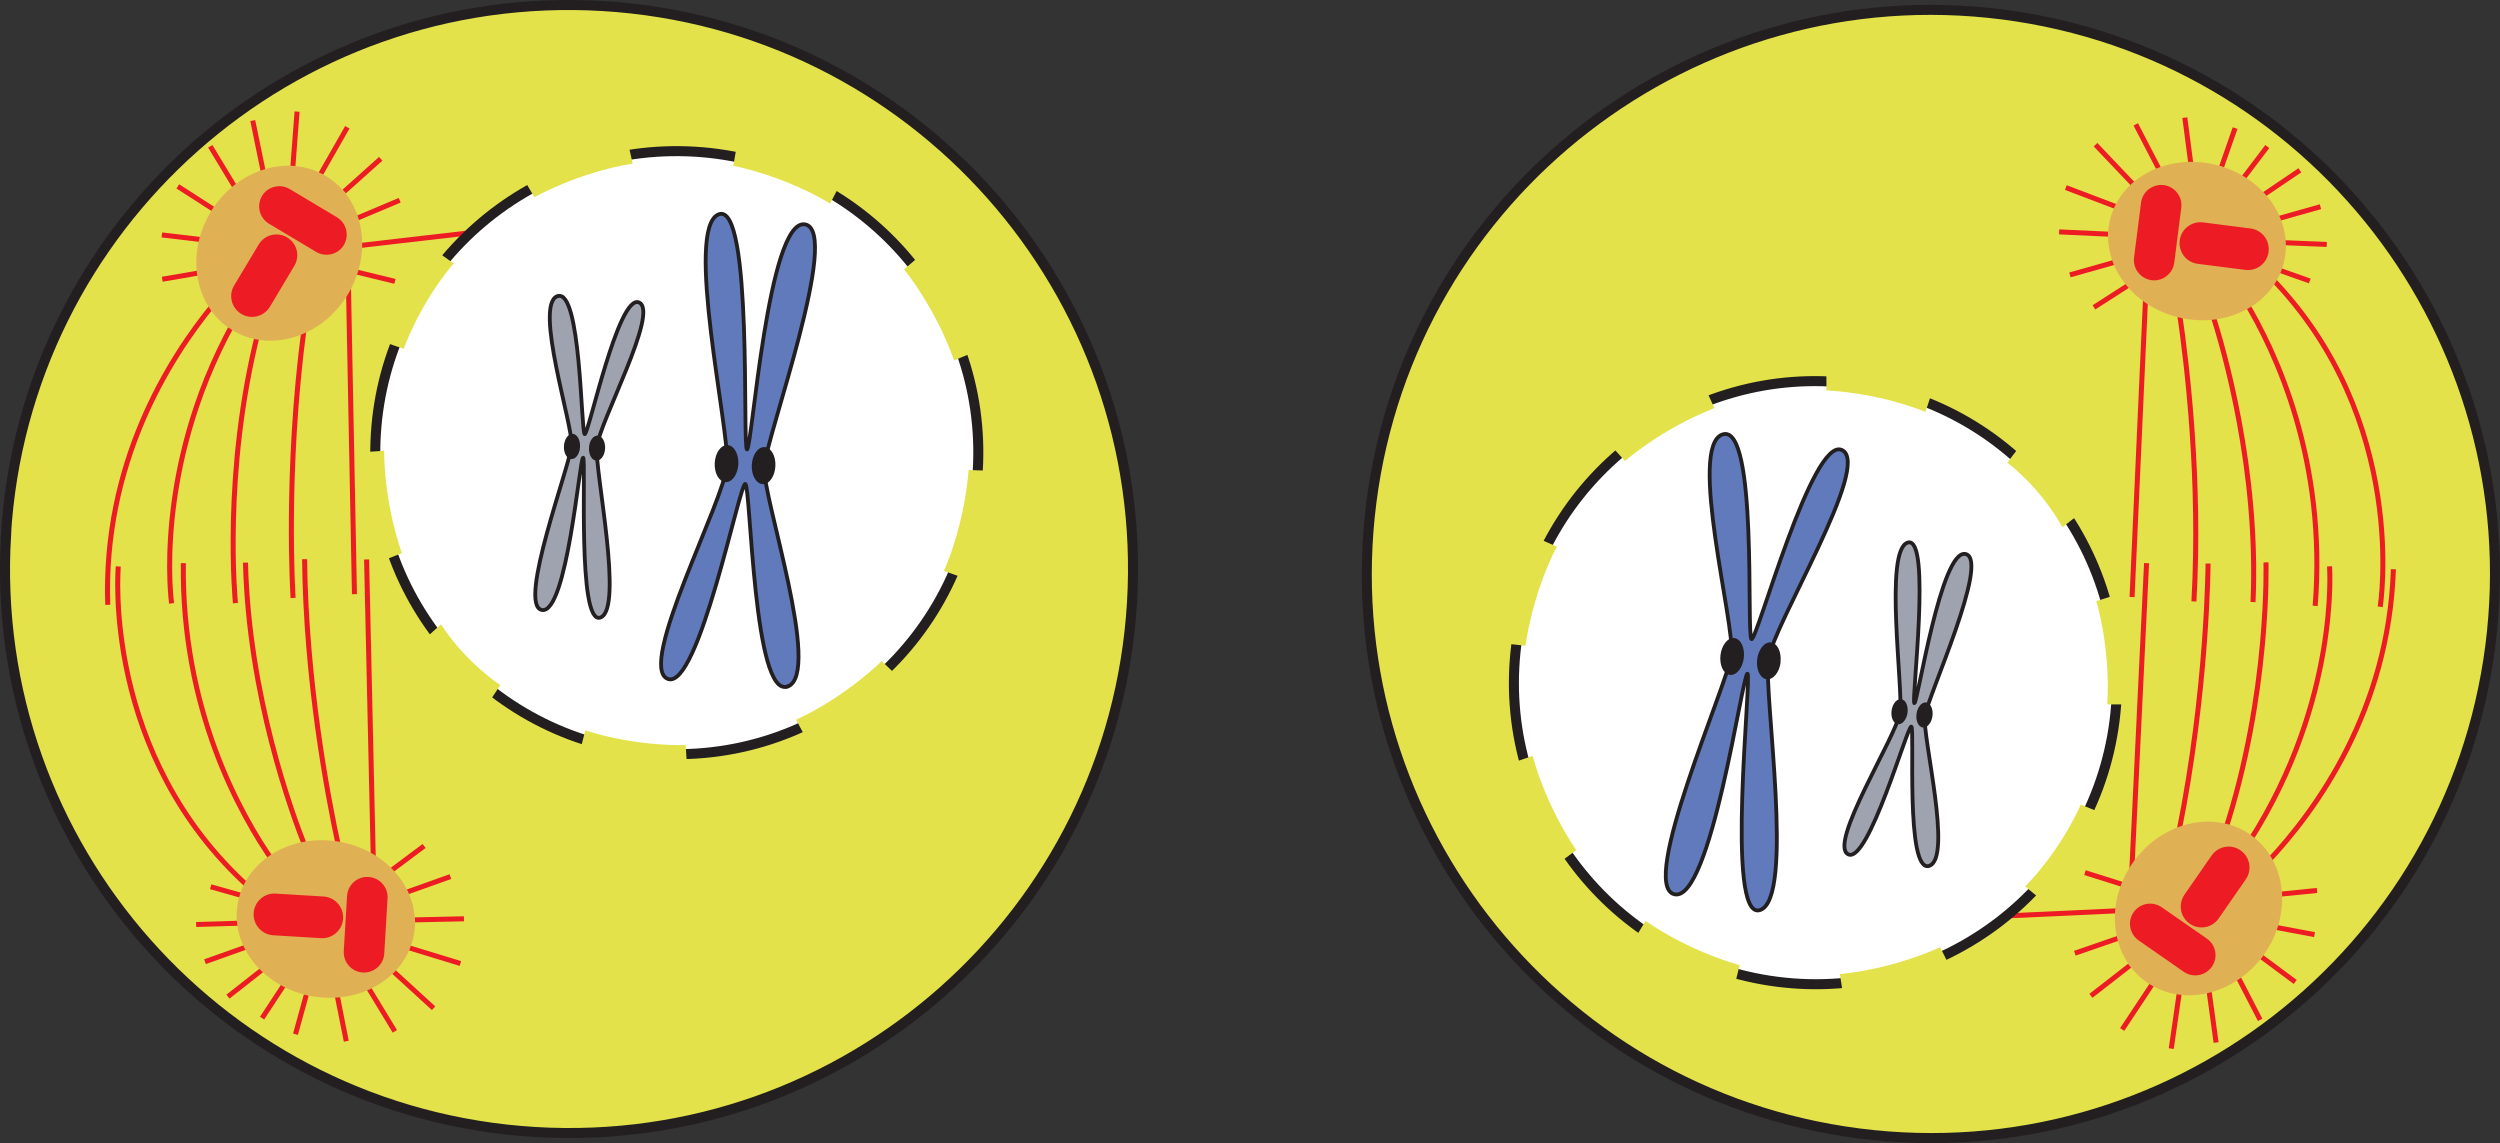 <?xml version="1.0" encoding="UTF-8"?>
<svg id="Layer_2" data-name="Layer 2" xmlns="http://www.w3.org/2000/svg" width="1907.65" height="872.24" viewBox="0 0 1907.65 872.24">
  <rect x="0" y="0" width="1907.65" height="872.24" fill="#333333" stroke="none"/>
  <defs>
    <style>
      .cls-1 {
        fill: none;
        stroke: #ed1c24;
        stroke-width: 3.83px;
      }

      .cls-2, .cls-3 {
        stroke-width: 7.65px;
      }

      .cls-2, .cls-3, .cls-4, .cls-5 {
        stroke: #231f20;
      }

      .cls-2, .cls-6 {
        fill: #e3e24b;
      }

      .cls-7 {
        fill: #e0b154;
      }

      .cls-3 {
        fill: #fff;
      }

      .cls-4 {
        fill: #617abc;
      }

      .cls-4, .cls-5 {
        stroke-width: 2.92px;
      }

      .cls-5 {
        fill: #9ea3af;
      }

      .cls-8 {
        fill: #ed1c24;
      }

      .cls-9 {
        fill: #231f20;
      }
    </style>
  </defs>
  <g id="Layer_2-2" data-name="Layer 2">
    <g>
      <path class="cls-2" d="M4.52,408.37C18.81,171.11,222.75-9.68,460.01,4.62c237.26,14.29,418.05,218.14,403.76,455.4-14.29,237.26-218.14,418.05-455.4,403.76C171.11,849.48-9.68,645.63,4.62,408.37h-.1Z"/>
      <line class="cls-1" x1="273.79" y1="187.42" x2="359.15" y2="177.56"/>
      <path class="cls-3" d="M286.77,331.57c7.65-126.83,116.67-223.47,243.5-215.82,126.83,7.65,223.47,116.67,215.82,243.5s-116.67,223.47-243.5,215.82c-126.83-7.65-223.47-116.57-215.82-243.5Z"/>
      <path class="cls-6" d="M442.9,571.85c.4-1.61,3.12-12.08,3.72-14.5,40.06,12.78,76.6,11.17,76.6,11.17l.91,14.8s-34.02,2.21-81.23-11.48h0Z"/>
      <path class="cls-6" d="M614.83,562.89c-.81-1.51-6.14-11.37-7.35-13.69,39.06-18.22,65.33-44.79,65.33-44.79l11.07,10.67s-23.96,25.47-69.05,47.81Z"/>
      <path class="cls-6" d="M734.92,440.89c-1.61-.6-12.18-4.33-14.6-5.23,16.91-39.66,18.72-77.01,18.72-77.01l15.3,.5s-.91,34.93-19.43,81.74Z"/>
      <path class="cls-6" d="M742.27,269.06c-1.61,.7-11.88,5.03-14.29,5.94-14.29-40.67-38.15-69.46-38.15-69.46l11.68-9.97s22.95,26.37,40.77,73.48Z"/>
      <path class="cls-6" d="M640.6,141.52c-.81,1.51-5.94,11.48-7.15,13.79-37.04-22.05-73.89-28.79-73.89-28.79l2.62-15.1s34.53,5.54,78.42,30.1h0Z"/>
      <path class="cls-6" d="M479.34,109.71c.4,1.71,2.92,12.58,3.42,15.1-42.58,7.05-74.99,25.67-74.99,25.67l-7.75-13.19s30-18.02,79.32-27.58Z"/>
      <path class="cls-6" d="M333.58,192.05c1.41,1.01,10.57,7.45,12.58,8.96-26.57,31.51-38.05,65.13-38.05,65.13l-14.6-4.93s9.97-31.81,39.96-69.26l.1,.1Z"/>
      <path class="cls-6" d="M277.61,344.96c1.71-.1,12.89-.91,15.5-1.01,.3,43.08,13.59,78.11,13.59,78.11l-14.29,5.64s-13.19-32.41-14.8-82.64v-.1Z"/>
      <path class="cls-6" d="M325.03,486.69c1.31-1.21,9.56-8.56,11.48-10.27,19.53,30,45.3,46.3,45.3,46.3l-8.46,12.78s-24.56-14.6-48.32-48.82Z"/>
      <g>
        <path class="cls-4" d="M601.14,523.83c26.37-10.27-19.43-144.95-18.02-167.5,1.41-22.55,59.19-180.49,31.1-185.12-28.19-4.63-40.37,171.23-44.19,171.73-3.72,.5,4.63-189.65-21.64-179.38-26.37,10.27,8.36,164.48,6.44,191.26-1.91,26.78-68.95,153.41-45.4,163.17,23.56,9.66,55.06-150.59,59.29-148.68,4.23,2.01,6.14,164.78,32.41,154.42v.1Z"/>
        <path class="cls-9" d="M573.66,354.82c.4-7.85,4.73-13.89,9.76-13.69,4.93,.3,8.66,6.74,8.25,14.6s-4.73,13.89-9.76,13.69c-4.93-.3-8.66-6.84-8.25-14.6Z"/>
        <path class="cls-9" d="M545.38,353.31c.4-7.85,4.73-13.89,9.76-13.69,4.93,.3,8.66,6.74,8.25,14.6s-4.73,13.89-9.76,13.69c-4.93-.3-8.66-6.74-8.25-14.6Z"/>
      </g>
      <g>
        <path class="cls-5" d="M425.29,225.97c-18.02,6.74,11.98,98.65,10.87,113.95-1.21,15.3-41.67,122.1-22.65,125.53,19.13,3.42,28.79-115.96,31.41-116.26,2.52-.3-4.73,128.75,13.29,122,17.92-6.74-4.33-111.84-2.82-129.96,1.51-18.22,48.12-103.68,32.21-110.43-15.9-6.84-38.65,101.87-41.47,100.46s-2.82-111.94-20.74-105.19l-.1-.1Z"/>
        <path class="cls-9" d="M442.6,341.13c-.3,5.34-3.32,9.46-6.74,9.16-3.42-.2-5.84-4.73-5.54-9.97,.3-5.34,3.32-9.46,6.74-9.26,3.32,.2,5.84,4.73,5.54,9.97v.1Z"/>
        <path class="cls-9" d="M461.72,342.34c-.3,5.34-3.32,9.36-6.74,9.16-3.42-.2-5.84-4.63-5.54-9.97s3.32-9.36,6.74-9.16c3.32,.2,5.84,4.73,5.54,9.97Z"/>
      </g>
      <line class="cls-1" x1="162.46" y1="159.44" x2="135.68" y2="142.22"/>
      <line class="cls-1" x1="243.89" y1="134.17" x2="265.03" y2="97.13"/>
      <line class="cls-1" x1="223.36" y1="128.73" x2="226.68" y2="85.15"/>
      <line class="cls-1" x1="179.97" y1="143.93" x2="160.44" y2="111.62"/>
      <line class="cls-1" x1="156.52" y1="183.19" x2="123.5" y2="179.27"/>
      <line class="cls-1" x1="153.5" y1="207.96" x2="123.8" y2="213.09"/>
      <line class="cls-1" x1="201.41" y1="133.57" x2="192.86" y2="91.99"/>
      <line class="cls-1" x1="262.62" y1="146.15" x2="290.5" y2="121.18"/>
      <line class="cls-1" x1="272.98" y1="166.28" x2="304.99" y2="152.79"/>
      <line class="cls-1" x1="270.77" y1="207.25" x2="301.37" y2="214.7"/>
      <line class="cls-1" x1="233.73" y1="759.18" x2="225.47" y2="789.18"/>
      <line class="cls-1" x1="310.83" y1="722.84" x2="351.3" y2="735.22"/>
      <line class="cls-1" x1="299.26" y1="740.46" x2="330.86" y2="769.35"/>
      <line class="cls-1" x1="257.08" y1="758.48" x2="264.23" y2="794.51"/>
      <line class="cls-1" x1="279.83" y1="751.63" x2="301.27" y2="786.97"/>
      <line class="cls-1" x1="316.67" y1="701.91" x2="354.02" y2="701.1"/>
      <line class="cls-1" x1="310.93" y1="680.57" x2="343.65" y2="668.89"/>
      <line class="cls-1" x1="297.44" y1="665.06" x2="323.62" y2="645.53"/>
      <line class="cls-1" x1="217.22" y1="750.63" x2="200" y2="776.9"/>
      <line class="cls-1" x1="201.11" y1="739.15" x2="173.93" y2="760.49"/>
      <line class="cls-1" x1="189.23" y1="722.14" x2="156.42" y2="733.82"/>
      <line class="cls-1" x1="186.01" y1="683.79" x2="160.75" y2="676.64"/>
      <line class="cls-1" x1="184.2" y1="704.42" x2="149.67" y2="705.43"/>
      <line class="cls-1" x1="284.96" y1="661.34" x2="279.73" y2="426.9"/>
      <line class="cls-1" x1="270.47" y1="453.37" x2="265.74" y2="210.27"/>
      <path class="cls-1" d="M187.32,429.31c2.42,100.96,35.03,190.65,46.51,219.14,2.42,6.14,3.93,9.46,3.93,9.46"/>
      <path class="cls-1" d="M197.18,252.65c-27.48,108.01-17.52,207.57-17.52,207.57"/>
      <path class="cls-1" d="M232.11,250.13c-14.7,110.43-8.46,206.16-8.46,206.16"/>
      <path class="cls-1" d="M232.42,426.69c1.01,91.6,16.91,177.97,26.37,221.36"/>
      <path class="cls-1" d="M209.26,658.62c-26.68-38.05-70.77-117.98-69.36-228.91"/>
      <path class="cls-1" d="M130.95,460.42s-14.5-101.27,46.51-213"/>
      <path class="cls-1" d="M190.84,677.65c-113.65-101.77-100.56-245.41-100.56-245.41"/>
      <path class="cls-1" d="M82.23,461.52c-3.72-107.51,46.41-187.53,80.53-229.11"/>
      <path class="cls-7" d="M182.69,683.79c-9.26,31.81,12.68,65.33,49.12,74.99,36.44,9.66,73.48-8.35,82.74-40.06,9.26-31.81-12.68-65.43-49.12-74.99-36.44-9.66-73.48,8.25-82.74,40.06Z"/>
      <g>
        <path class="cls-8" d="M264.83,683.69c.5-8.56,7.85-15.1,16.41-14.5h0c8.56,.5,15,7.85,14.5,16.31l-2.52,42.08c-.5,8.56-7.85,15-16.41,14.5h0c-8.56-.5-15-7.85-14.5-16.41l2.52-42.08v.1Z"/>
        <path class="cls-8" d="M193.56,696.77c.5-8.76,8.05-15.5,16.81-14.9l36.44,2.21c8.76,.5,15.5,8.05,15,16.81h0c-.5,8.76-8.05,15.5-16.81,15l-36.44-2.21c-8.76-.5-15.5-8.05-15-16.81h0v-.1Z"/>
      </g>
      <path class="cls-7" d="M176.75,251.64c-28.59-17.82-35.53-58.48-15.5-90.7,20.03-32.21,59.59-43.99,88.18-26.17,28.59,17.82,35.53,58.38,15.5,90.7-20.03,32.31-59.59,43.99-88.18,26.17Z"/>
      <g>
        <path class="cls-8" d="M205.24,170.71c-7.25-4.43-9.66-13.79-5.34-21.14h0c4.33-7.25,13.79-9.66,21.14-5.34l36.04,21.54c7.25,4.33,9.66,13.79,5.34,21.14h0c-4.33,7.25-13.79,9.66-21.14,5.34l-36.04-21.54Z"/>
        <path class="cls-8" d="M184.1,239.56c-7.45-4.53-9.97-14.19-5.44-21.74l18.72-31.21c4.43-7.55,14.19-9.97,21.74-5.44h0c7.55,4.53,9.97,14.19,5.44,21.74l-18.62,31.21c-4.53,7.45-14.19,9.97-21.74,5.44h-.1Z"/>
      </g>
    </g>
    <g>
      <path class="cls-2" d="M1900.29,492.73c-30.3,235.75-245.92,402.35-481.67,372.15-235.75-30.2-402.35-245.92-372.15-481.67S1292.39-19.14,1528.14,11.06c235.75,30.3,402.35,245.92,372.15,481.67h0Z"/>
      <line class="cls-1" x1="1616.72" y1="694.96" x2="1530.86" y2="698.89"/>
      <path class="cls-3" d="M1613.5,550.21c-16.21,126.03-131.46,215.12-257.49,198.91-126.03-16.21-215.12-131.46-198.91-257.49,16.21-126.03,131.46-215.12,257.49-198.91,126.03,16.21,215.12,131.46,198.91,257.49Z"/>
      <path class="cls-6" d="M1473.99,299.96c-.5,1.61-3.93,11.88-4.73,14.29-39.16-15.4-75.6-16.31-75.6-16.31v-14.9s34.33,0,80.33,16.91Z"/>
      <path class="cls-6" d="M1301.75,297.34c.7,1.61,5.44,11.78,6.44,14.09-40.26,15.6-68.25,40.37-68.25,40.37l-10.27-11.37s25.67-23.76,72.07-43.08h0Z"/>
      <path class="cls-6" d="M1173.71,410.89c1.61,.7,11.88,5.13,14.19,6.24-19.53,38.45-23.86,75.6-23.86,75.6l-15.3-1.61s3.22-34.83,24.86-80.23h.1Z"/>
      <path class="cls-6" d="M1154.79,581.82c1.61-.6,12.18-4.23,14.7-5.03,11.48,41.57,33.32,71.87,33.32,71.87l-12.38,9.16s-21.04-27.88-35.63-76h0Z"/>
      <path class="cls-6" d="M1247.6,716c.91-1.51,6.64-11.07,8.05-13.29,35.53,24.46,71.77,33.72,71.77,33.72l-3.62,14.9s-34.12-7.85-76.2-35.33Z"/>
      <path class="cls-6" d="M1406.34,758.58c-.3-1.71-2.01-12.78-2.42-15.3,42.88-4.23,76.5-20.54,76.5-20.54l6.84,13.69s-31.1,16.01-81.03,22.15h.1Z"/>
      <path class="cls-6" d="M1557.33,686.3c-1.31-1.11-9.97-8.15-11.98-9.87,28.59-29.59,42.38-62.51,42.38-62.51l14.19,5.84s-12.08,31-44.59,66.44v.1Z"/>
      <path class="cls-6" d="M1623.47,537.52h-15.5c2.62-43.08-8.36-78.82-8.36-78.82l14.6-4.63s10.97,33.22,9.16,83.45h.1Z"/>
      <path class="cls-6" d="M1585.82,392.87c-1.31,1.11-10.07,7.95-12.08,9.46-17.41-31.31-42.08-49.32-42.08-49.32l9.36-12.18s23.56,16.21,44.9,51.94l-.1,.1Z"/>
      <g>
        <path class="cls-4" d="M1314.54,331.47c-26.98,8.46,9.66,145.96,6.64,168.31-3.02,22.45-71.27,176.06-43.49,182.6,27.78,6.54,51.84-168.11,55.67-168.31,3.83-.3-17.41,188.94,9.56,180.39,26.98-8.46,2.72-164.68,6.44-191.26s79.22-148.48,56.27-159.75c-22.85-11.27-65.13,146.56-69.15,144.25s5.03-164.78-21.94-156.23h0Z"/>
        <path class="cls-9" d="M1330.64,501.99c-.91,7.75-5.64,13.59-10.57,12.99s-8.15-7.35-7.25-15.1c.91-7.75,5.64-13.59,10.57-12.99s8.15,7.35,7.25,15.1Z"/>
        <path class="cls-9" d="M1358.73,505.31c-.91,7.75-5.74,13.59-10.67,12.99s-8.15-7.35-7.25-15.1c.91-7.75,5.64-13.59,10.57-12.99s8.15,7.35,7.25,15.1h.1Z"/>
      </g>
      <g>
        <path class="cls-5" d="M1471.97,660.73c18.42-5.54-5.34-99.15-3.12-114.35,2.21-15.2,49.83-118.98,31.1-123.61-18.82-4.63-36.64,113.75-39.16,113.85-2.62,.1,13.39-128.14-5.03-122.61-18.42,5.54-3.22,111.84-5.94,129.85-2.82,18.02-55.06,100.16-39.56,108.01,15.4,7.85,45.4-99.05,48.22-97.44,2.72,1.61-4.73,111.94,13.59,106.3h-.1Z"/>
        <path class="cls-9" d="M1462.41,544.77c.7-5.23,3.93-9.16,7.35-8.76,3.32,.4,5.54,5.03,4.83,10.37-.7,5.23-3.93,9.16-7.35,8.76-3.32-.4-5.54-5.03-4.83-10.27v-.1Z"/>
        <path class="cls-9" d="M1443.38,542.26c.7-5.23,3.93-9.16,7.35-8.76,3.32,.4,5.54,5.03,4.83,10.37-.7,5.23-4.03,9.16-7.35,8.76-3.32-.4-5.54-5.03-4.83-10.37Z"/>
      </g>
      <line class="cls-1" x1="1725.94" y1="730.39" x2="1751.41" y2="749.32"/>
      <line class="cls-1" x1="1642.9" y1="750.02" x2="1619.34" y2="785.56"/>
      <line class="cls-1" x1="1663.03" y1="756.87" x2="1656.79" y2="800.15"/>
      <line class="cls-1" x1="1707.32" y1="744.69" x2="1724.63" y2="778.21"/>
      <line class="cls-1" x1="1733.39" y1="707.04" x2="1766.11" y2="713.18"/>
      <line class="cls-1" x1="1738.12" y1="682.48" x2="1768.02" y2="679.46"/>
      <line class="cls-1" x1="1685.28" y1="753.55" x2="1691.01" y2="795.52"/>
      <line class="cls-1" x1="1625.08" y1="736.84" x2="1595.48" y2="759.89"/>
      <line class="cls-1" x1="1616.12" y1="716" x2="1583.2" y2="727.37"/>
      <line class="cls-1" x1="1620.95" y1="675.33" x2="1590.95" y2="665.87"/>
      <line class="cls-1" x1="1695.24" y1="127.12" x2="1705.51" y2="97.73"/>
      <line class="cls-1" x1="1615.82" y1="158.13" x2="1576.36" y2="143.13"/>
      <line class="cls-1" x1="1628.5" y1="141.42" x2="1599.01" y2="110.41"/>
      <line class="cls-1" x1="1671.89" y1="126.22" x2="1667.16" y2="89.78"/>
      <line class="cls-1" x1="1648.74" y1="131.55" x2="1629.71" y2="94.91"/>
      <line class="cls-1" x1="1608.57" y1="178.66" x2="1571.23" y2="176.95"/>
      <line class="cls-1" x1="1612.9" y1="200.31" x2="1579.48" y2="209.77"/>
      <line class="cls-1" x1="1625.38" y1="216.81" x2="1597.8" y2="234.53"/>
      <line class="cls-1" x1="1711.15" y1="136.79" x2="1730.07" y2="111.82"/>
      <line class="cls-1" x1="1726.35" y1="149.27" x2="1754.93" y2="129.94"/>
      <line class="cls-1" x1="1737.12" y1="167.19" x2="1770.64" y2="157.73"/>
      <line class="cls-1" x1="1737.72" y1="205.64" x2="1762.48" y2="214.4"/>
      <line class="cls-1" x1="1740.94" y1="185.11" x2="1775.47" y2="186.51"/>
      <line class="cls-1" x1="1637.46" y1="221.34" x2="1626.89" y2="455.58"/>
      <line class="cls-1" x1="1637.96" y1="429.71" x2="1626.29" y2="672.61"/>
      <path class="cls-1" d="M1719.2,459.41c4.43-100.86-22.15-192.57-31.61-221.86-2.01-6.24-3.32-9.66-3.32-9.66"/>
      <path class="cls-1" d="M1697.56,634.97c34.63-105.9,31.51-205.85,31.51-205.85"/>
      <path class="cls-1" d="M1662.53,635.17c22.05-109.22,22.35-205.15,22.35-205.15"/>
      <path class="cls-1" d="M1674.1,458.91c5.13-91.5-4.93-178.68-11.37-222.56"/>
      <path class="cls-1" d="M1712.86,229.2c24.06,39.76,62.61,122.51,53.75,233.13"/>
      <path class="cls-1" d="M1777.58,432.13s7.65,102.07-60.8,209.38"/>
      <path class="cls-1" d="M1732.49,211.38c106.5,109.22,83.75,251.66,83.75,251.66"/>
      <path class="cls-1" d="M1826.3,434.35c-3.52,107.51-58.99,184.01-95.73,223.07"/>
      <path class="cls-7" d="M1741.04,205.84c11.37-31.1-8.25-66.14-43.99-78.21-35.73-12.08-73.89,3.32-85.26,34.43-11.37,31.1,8.25,66.14,43.99,78.21,35.73,12.08,73.89-3.32,85.26-34.43Z"/>
      <g>
        <path class="cls-8" d="M1659.1,200.41c-1.11,8.46-8.86,14.5-17.31,13.39h0c-8.46-1.11-14.5-8.86-13.39-17.31l5.34-41.88c1.11-8.46,8.86-14.39,17.31-13.39h0c8.46,1.11,14.5,8.86,13.39,17.31l-5.34,41.88Z"/>
        <path class="cls-8" d="M1731.08,192.15c-1.11,8.76-9.06,14.9-17.82,13.79l-36.24-4.63c-8.76-1.11-14.9-9.06-13.79-17.82h0c1.11-8.76,9.16-14.9,17.82-13.79l36.24,4.63c8.76,1.11,14.9,9.06,13.79,17.82h0Z"/>
      </g>
      <path class="cls-7" d="M1717.79,637.38c27.38,19.73,31.61,60.7,9.36,91.5s-62.41,39.86-89.79,20.13c-27.38-19.73-31.51-60.7-9.36-91.5,22.25-30.8,62.41-39.86,89.79-20.13Z"/>
      <g>
        <path class="cls-8" d="M1683.97,716.2c6.95,4.83,8.76,14.39,3.83,21.44h0c-4.83,6.95-14.39,8.76-21.44,3.93l-34.43-23.96c-6.95-4.83-8.76-14.39-3.93-21.44h0c4.83-6.95,14.39-8.76,21.44-3.93l34.53,23.96Z"/>
        <path class="cls-8" d="M1709.74,648.96c7.15,5.03,8.96,14.9,3.93,22.05l-20.74,29.9c-4.93,7.15-14.9,8.96-22.05,3.93h0c-7.25-5.03-8.96-14.9-4.03-22.15l20.74-29.9c5.03-7.15,14.9-8.96,22.05-3.93h0l.1,.1Z"/>
      </g>
    </g>
  </g>
</svg>